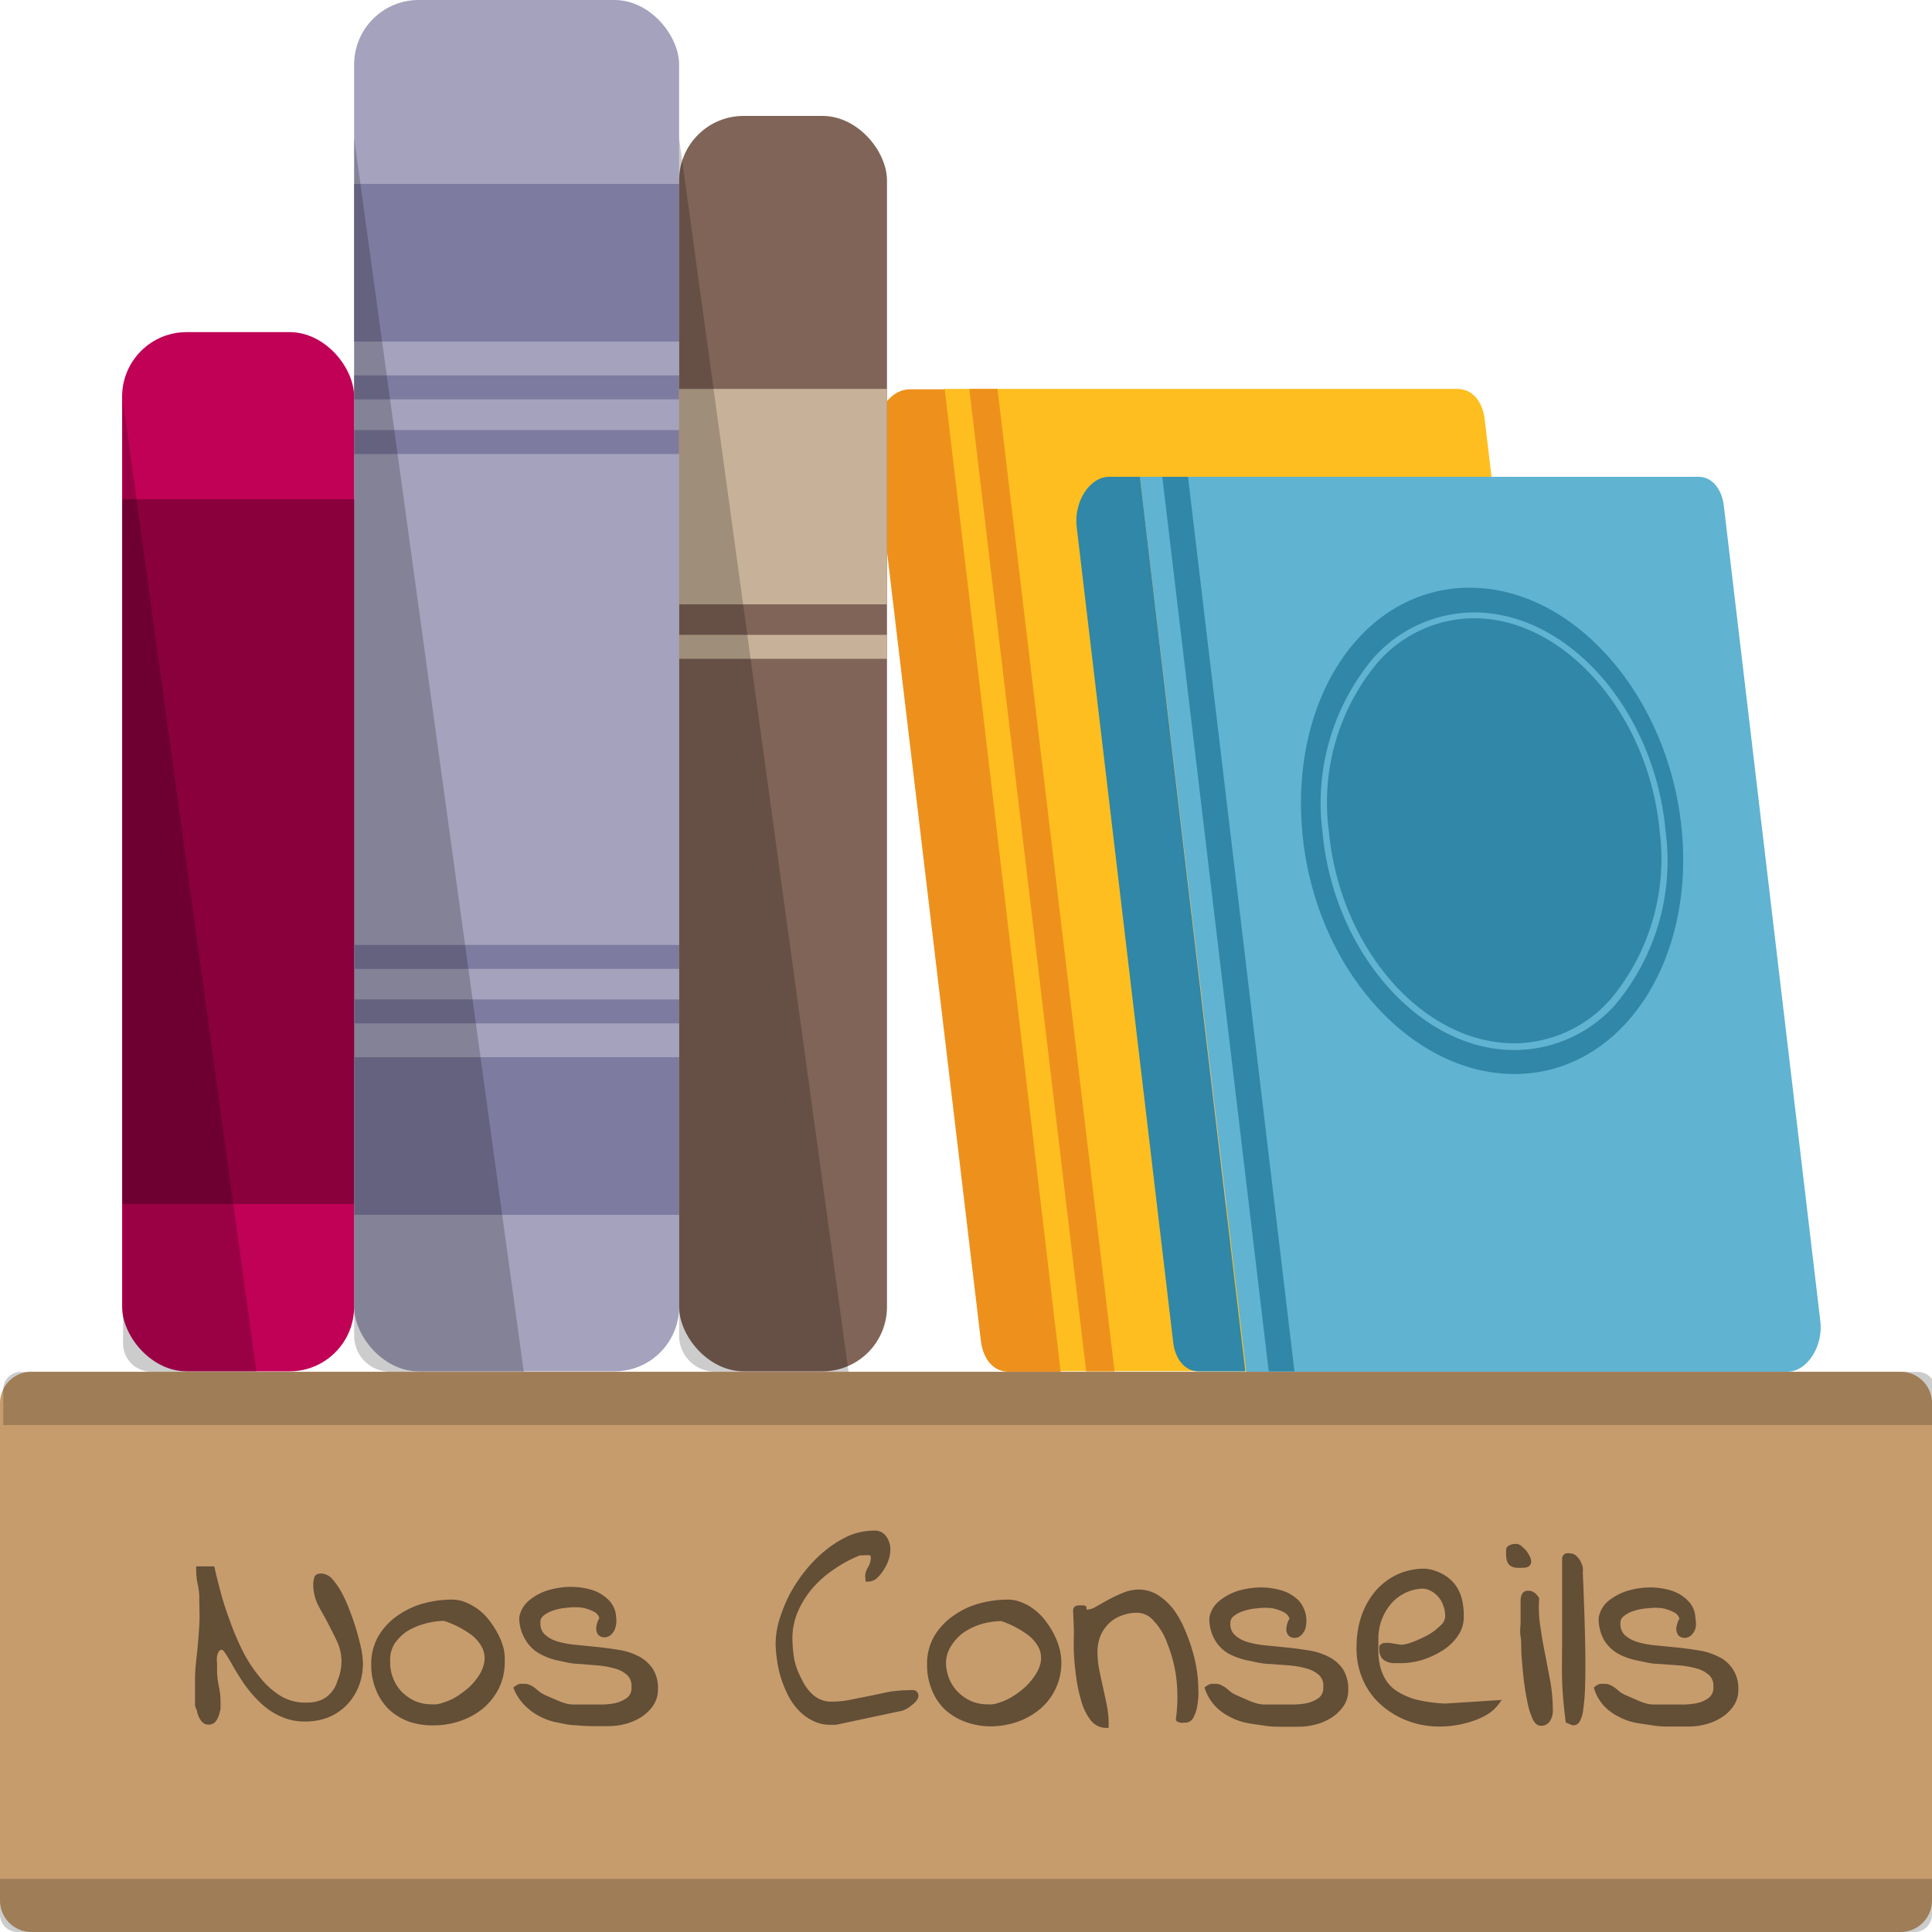 <svg id="Layer_9" data-name="Layer 9" xmlns="http://www.w3.org/2000/svg" viewBox="0 0 100 100"><defs><style>.cls-1{fill:#c69c6d;}.cls-2{fill:#febe1f;}.cls-3{fill:#ed911c;}.cls-4{fill:#f7be63;}.cls-5{fill:#60b3d1;}.cls-6{fill:#3087a7;}.cls-7{fill:#a4a2bd;}.cls-8{fill:#c00156;}.cls-9{fill:#8a003d;}.cls-10{fill:#7e7ba0;}.cls-11{fill:#7f6457;}.cls-12{fill:#c7b299;}.cls-13,.cls-14{isolation:isolate;}.cls-13{opacity:0.2;}.cls-14{opacity:0.5;}.cls-15{stroke:#000;stroke-miterlimit:10;stroke-width:0.25px;}</style></defs><path class="cls-1" d="M98.38,71H1.62A1.63,1.63,0,0,0,0,72.6V98.37A1.63,1.63,0,0,0,1.62,100H98.38A1.63,1.63,0,0,0,100,98.37V72.6A1.63,1.63,0,0,0,98.38,71Z"/><path class="cls-2" d="M82.38,68.12,76.85,21.73c-.11-1-.68-1.6-1.41-1.6H48.85l6,50.84H80.54C81.63,71,82.55,69.55,82.38,68.12Z"/><path class="cls-3" d="M54.9,71l-6-50.85H47.09c-1.09,0-2,1.42-1.84,2.85l5.52,46.4c.12,1,.69,1.6,1.42,1.6Z"/><path class="cls-4" d="M75.9,62.37H61.45a1.38,1.38,0,0,1-1.32-1.3l-4-33.2a1.88,1.88,0,0,1,1.57-2.13H72.21A1.38,1.38,0,0,1,73.53,27l4,33.2A1.86,1.86,0,0,1,76,62.36Z"/><path class="cls-5" d="M94.22,68.38l-5-42.24c-.11-.86-.63-1.46-1.29-1.46H59L64.51,71h28C93.54,71,94.38,69.68,94.22,68.38Z"/><path class="cls-6" d="M64.46,71,59,24.68H57.4c-1,0-1.83,1.3-1.67,2.6l5,42.24c.11.86.63,1.46,1.29,1.46h2.44Z"/><polygon class="cls-6" points="67 70.98 61.49 24.68 60.16 24.68 65.67 70.98 67 70.98"/><path class="cls-6" d="M87.05,43c.65,6.95-3.23,12.59-8.66,12.59S68,50,67.4,43s3.24-12.58,8.67-12.58S86.41,36.07,87.05,43Z"/><path class="cls-5" d="M78.37,54.35c-4.89,0-9.37-5.11-9.92-11.31a11.67,11.67,0,0,1,2.6-8.94,7,7,0,0,1,5.25-2.4c4.89,0,9.34,5.07,9.91,11.31A11.59,11.59,0,0,1,83.61,52,7,7,0,0,1,78.37,54.35ZM76.3,32a6.67,6.67,0,0,0-5,2.3A11.29,11.29,0,0,0,68.78,43c.56,6.08,4.86,11,9.6,11a6.67,6.67,0,0,0,5-2.3A11.33,11.33,0,0,0,85.9,43C85.34,37,81,32,76.3,32Z"/><polygon class="cls-3" points="57.69 70.98 51.63 20.13 50.17 20.13 56.22 70.98 57.69 70.98"/><rect class="cls-7" x="18.33" width="16.82" height="70.98" rx="3.34"/><rect class="cls-8" x="6.32" y="17.19" width="12.01" height="53.79" rx="3.34"/><rect class="cls-9" x="6.32" y="25.84" width="12.01" height="36.48"/><rect class="cls-10" x="18.33" y="9.52" width="16.82" height="8.16"/><rect class="cls-10" x="18.33" y="19.43" width="16.82" height="1.24"/><rect class="cls-10" x="18.33" y="22.26" width="16.82" height="1.24"/><rect class="cls-10" x="18.33" y="54.72" width="16.82" height="8.16"/><rect class="cls-10" x="18.33" y="51.73" width="16.82" height="1.24"/><rect class="cls-10" x="18.33" y="48.91" width="16.82" height="1.24"/><rect class="cls-11" x="35.15" y="6" width="10.76" height="64.98" rx="3.34"/><rect class="cls-12" x="35.15" y="20.13" width="10.76" height="11.15"/><rect class="cls-12" x="35.15" y="32.86" width="10.76" height="1.24"/><path class="cls-13" d="M18.33,7.15v62A1.86,1.86,0,0,0,20.19,71h6.92Z"/><path class="cls-13" d="M35.15,7.15v62A1.87,1.87,0,0,0,37,71h6.92Z"/><path class="cls-13" d="M6.37,20.77V69.52A1.46,1.46,0,0,0,7.83,71h5.44Z"/><path class="cls-13" d="M0,97.25V99.1a.9.9,0,0,0,.9.9H99.1a.9.9,0,0,0,.9-.9h0V97.25Z"/><path class="cls-13" d="M100.17,73.76V71.91a.9.9,0,0,0-.9-.9H1.07a.9.9,0,0,0-.9.9h0v1.85Z"/><g class="cls-14"><path class="cls-15" d="M10.22,88.28c0-.46,0-.93,0-1.39s.06-.93.11-1.39.08-.92.11-1.37,0-.93,0-1.38a3.08,3.08,0,0,0-.08-.75,3.45,3.45,0,0,1-.08-.72V81.2l.11,0,.17,0,.18,0,.11,0h.14c.08.36.19.79.32,1.28s.3,1,.49,1.51a13.72,13.72,0,0,0,.66,1.54,7.06,7.06,0,0,0,.9,1.37,4.21,4.21,0,0,0,1.12,1,2.56,2.56,0,0,0,1.4.35,2,2,0,0,0,.81-.15,1.56,1.56,0,0,0,.57-.44,1.69,1.69,0,0,0,.33-.64A2.66,2.66,0,0,0,17.8,86a2.57,2.57,0,0,0-.23-1.07c-.16-.34-.32-.65-.5-1s-.35-.62-.5-.92a2.26,2.26,0,0,1-.23-1,.89.89,0,0,1,.05-.32c0-.08.11-.12.25-.12a.69.69,0,0,1,.48.26,3.59,3.59,0,0,1,.47.69,6.8,6.8,0,0,1,.41.93c.13.34.25.68.34,1s.18.65.24.94a4.31,4.31,0,0,1,.08.68,3.13,3.13,0,0,1-.21,1.17,2.85,2.85,0,0,1-.59.92,2.7,2.7,0,0,1-.9.61,3.13,3.13,0,0,1-1.17.21,2.83,2.83,0,0,1-1.25-.27,3.44,3.44,0,0,1-1-.69,6.37,6.37,0,0,1-.77-.89q-.33-.48-.57-.9c-.16-.29-.3-.52-.41-.69s-.21-.27-.28-.27a.32.32,0,0,0-.28.13.84.84,0,0,0-.12.31,1.58,1.58,0,0,0,0,.38v.31a4.1,4.1,0,0,0,.09.88,4,4,0,0,1,.09.87c0,.07,0,.16,0,.27a1.87,1.87,0,0,1-.08.32.89.89,0,0,1-.15.29.33.33,0,0,1-.27.11.31.31,0,0,1-.25-.11,1,1,0,0,1-.15-.25,1,1,0,0,1-.08-.3A1.38,1.38,0,0,1,10.22,88.28Z"/><path class="cls-15" d="M19.34,86.16a2.72,2.72,0,0,1,.36-1.42,3.27,3.27,0,0,1,.93-1,4.22,4.22,0,0,1,1.3-.62,5.51,5.51,0,0,1,1.45-.2,1.72,1.72,0,0,1,.72.15,2.84,2.84,0,0,1,.64.38,2.94,2.94,0,0,1,.54.57,4.53,4.53,0,0,1,.41.66,3.38,3.38,0,0,1,.26.69A2.63,2.63,0,0,1,26,86a2.92,2.92,0,0,1-.3,1.35,3.17,3.17,0,0,1-.8,1,3.65,3.65,0,0,1-1.15.62,4.11,4.11,0,0,1-1.3.21A3.62,3.62,0,0,1,21.23,89a2.92,2.92,0,0,1-1-.6,2.74,2.74,0,0,1-.66-1A3.23,3.23,0,0,1,19.34,86.16Zm.73-.12a2.27,2.27,0,0,0,.17.89,2.23,2.23,0,0,0,.47.73,2.58,2.58,0,0,0,.72.5,2.25,2.25,0,0,0,.89.18,1.45,1.45,0,0,0,.62-.08,3.31,3.31,0,0,0,.73-.32,5.5,5.5,0,0,0,.7-.52,3.44,3.44,0,0,0,.55-.67A2.07,2.07,0,0,0,25.2,86a1.4,1.4,0,0,0-.14-.79,2.09,2.09,0,0,0-.67-.75A5.28,5.28,0,0,0,23,83.77a4.1,4.1,0,0,0-1,.14,3.78,3.78,0,0,0-1,.42,2.56,2.56,0,0,0-.71.72A1.74,1.74,0,0,0,20.07,86Z"/><path class="cls-15" d="M26.72,87.39a.71.71,0,0,1,.21-.11l.22,0a.54.54,0,0,1,.27.07,1,1,0,0,1,.24.16l.23.19.25.14.62.27a3.22,3.22,0,0,0,.42.16,1.91,1.91,0,0,0,.45.08H31a3.9,3.9,0,0,0,.85-.07,1.83,1.83,0,0,0,.68-.3.76.76,0,0,0,.28-.66.9.9,0,0,0-.23-.68,1.62,1.62,0,0,0-.66-.38,4.9,4.9,0,0,0-.94-.18L30,86c-.37,0-.73-.1-1.08-.17a3.27,3.27,0,0,1-.94-.35,1.84,1.84,0,0,1-.67-.66A2.07,2.07,0,0,1,27,83.73a1.35,1.35,0,0,1,.47-.8,2.78,2.78,0,0,1,.9-.49,4.17,4.17,0,0,1,1.13-.18,3.83,3.83,0,0,1,1.09.15,2,2,0,0,1,.83.5,1.24,1.24,0,0,1,.35.85,1.08,1.08,0,0,1-.05.49.69.69,0,0,1-.2.29.37.37,0,0,1-.26.08.27.27,0,0,1-.21-.1.39.39,0,0,1-.06-.28,1,1,0,0,1,.17-.47.69.69,0,0,0-.34-.45,2.44,2.44,0,0,0-.66-.23,2.94,2.94,0,0,0-.79,0,3,3,0,0,0-.77.15,1.62,1.62,0,0,0-.57.31.51.51,0,0,0-.18.45.87.87,0,0,0,.26.69,1.81,1.81,0,0,0,.67.38,4.94,4.94,0,0,0,1,.19l1.11.11q.57.06,1.11.15a3.26,3.26,0,0,1,1,.32,1.88,1.88,0,0,1,.68.6,1.73,1.73,0,0,1,.25,1,1.32,1.32,0,0,1-.24.79,2,2,0,0,1-.6.56,2.75,2.75,0,0,1-.79.33,3.46,3.46,0,0,1-.82.1h-.82a8.85,8.85,0,0,1-.89-.05c-.31,0-.61-.08-.92-.14a3.07,3.07,0,0,1-.85-.3,2.72,2.72,0,0,1-.71-.51A2.49,2.49,0,0,1,26.72,87.39Z"/><path class="cls-15" d="M40.27,85.08a4.28,4.28,0,0,1,.2-1.24A7.8,7.8,0,0,1,41,82.55a8,8,0,0,1,.81-1.21,6.69,6.69,0,0,1,1-1A5.43,5.43,0,0,1,44,79.6a3.28,3.28,0,0,1,1.25-.25.58.58,0,0,1,.53.26,1.06,1.06,0,0,1,.18.6,1.53,1.53,0,0,1-.07.44,2,2,0,0,1-.23.5,2,2,0,0,1-.33.42.6.6,0,0,1-.41.17.93.93,0,0,1,0-.29,1.11,1.11,0,0,1,.12-.27,1.19,1.19,0,0,0,.11-.26.94.94,0,0,0,.05-.3c0-.14-.06-.22-.17-.24a1.37,1.37,0,0,0-.34,0h-.2a6.4,6.4,0,0,0-1.34.71,5.62,5.62,0,0,0-1.16,1,4.89,4.89,0,0,0-.8,1.26,3.65,3.65,0,0,0-.3,1.47,7.61,7.61,0,0,0,.1,1.11A4,4,0,0,0,41.4,87a2.45,2.45,0,0,0,.65.86,1.51,1.51,0,0,0,1,.34,4.85,4.85,0,0,0,1-.1l1-.2,1-.21a6.63,6.63,0,0,1,1-.08,1,1,0,0,1,.24,0,.15.15,0,0,1,.12.17.32.32,0,0,1-.09.19,1.17,1.17,0,0,1-.23.21,1.23,1.23,0,0,1-.25.17l-.15.07-3.43.73H43a1.84,1.84,0,0,1-.88-.2,2.37,2.37,0,0,1-.7-.52,3.07,3.07,0,0,1-.52-.74,6.24,6.24,0,0,1-.36-.88,6.06,6.06,0,0,1-.2-.92A6.79,6.79,0,0,1,40.27,85.08Z"/><path class="cls-15" d="M48.11,86.16a2.72,2.72,0,0,1,.36-1.42,3.3,3.3,0,0,1,.94-1,4,4,0,0,1,1.3-.62,5.44,5.44,0,0,1,1.44-.2,1.72,1.72,0,0,1,.72.15,2.46,2.46,0,0,1,.64.38,2.66,2.66,0,0,1,.54.57,3.8,3.8,0,0,1,.41.66,3.38,3.38,0,0,1,.26.69,2.63,2.63,0,0,1,.09.67,3,3,0,0,1-1.1,2.36,3.71,3.71,0,0,1-1.14.62,4.18,4.18,0,0,1-1.31.21A3.6,3.6,0,0,1,50,89a3,3,0,0,1-1-.6,2.74,2.74,0,0,1-.66-1A3.23,3.23,0,0,1,48.11,86.16Zm.73-.12a2.47,2.47,0,0,0,.17.89,2.26,2.26,0,0,0,.48.73,2.32,2.32,0,0,0,.72.5,2.21,2.21,0,0,0,.89.18,1.46,1.46,0,0,0,.62-.08,3.24,3.24,0,0,0,.72-.32,4.88,4.88,0,0,0,.7-.52,3.5,3.5,0,0,0,.56-.67A1.88,1.88,0,0,0,54,86a1.4,1.4,0,0,0-.13-.79,2.13,2.13,0,0,0-.68-.75,5.11,5.11,0,0,0-1.35-.68,4.16,4.16,0,0,0-1,.14,3.56,3.56,0,0,0-.95.42,2.47,2.47,0,0,0-.72.72A1.82,1.82,0,0,0,48.84,86Z"/><path class="cls-15" d="M55.67,83.4c0-.09,0-.15.1-.17a.46.46,0,0,1,.21,0,.16.16,0,0,1,.13,0,.31.31,0,0,1,0,.1.37.37,0,0,0,.05.11s0,0,.1,0a1.09,1.09,0,0,0,.51-.16l.64-.36a7.23,7.23,0,0,1,.74-.35,2.07,2.07,0,0,1,.78-.17,1.76,1.76,0,0,1,.93.26,3.09,3.09,0,0,1,.76.69,4.85,4.85,0,0,1,.57,1,8.93,8.93,0,0,1,.4,1.09,7.53,7.53,0,0,1,.24,1.08,6.67,6.67,0,0,1,.07.92,3.36,3.36,0,0,1,0,.4,4.81,4.81,0,0,1-.07.53,1.84,1.84,0,0,1-.17.47.35.35,0,0,1-.3.2h-.11a.35.35,0,0,1-.14,0L61,89a.11.11,0,0,1,0-.09,8.51,8.51,0,0,0,0-2.14A7.44,7.44,0,0,0,60.53,85a3.46,3.46,0,0,0-.73-1.2,1.27,1.27,0,0,0-.92-.45,2.43,2.43,0,0,0-.86.15,2,2,0,0,0-.7.43,2.07,2.07,0,0,0-.47.68,2.3,2.3,0,0,0-.17.88,5,5,0,0,0,.09.94c.06.31.13.62.2.94s.14.62.2.94a5.09,5.09,0,0,1,.09,1,.87.87,0,0,1-.7-.34,2.69,2.69,0,0,1-.45-.88,8.57,8.57,0,0,1-.27-1.2c-.06-.45-.11-.88-.13-1.32s0-.83,0-1.21Z"/><path class="cls-15" d="M62.49,87.39a.71.71,0,0,1,.21-.11l.22,0a.48.48,0,0,1,.26.07,1.07,1.07,0,0,1,.25.16l.23.19a2,2,0,0,0,.25.14l.62.27a3.22,3.22,0,0,0,.42.16,1.91,1.91,0,0,0,.45.08h1.41a3.81,3.81,0,0,0,.84-.07,1.81,1.81,0,0,0,.69-.3.79.79,0,0,0,.28-.66.9.9,0,0,0-.23-.68,1.69,1.69,0,0,0-.66-.38,4.9,4.9,0,0,0-.94-.18L65.72,86c-.36,0-.72-.1-1.07-.17a3.46,3.46,0,0,1-1-.35,1.82,1.82,0,0,1-.66-.66,2.07,2.07,0,0,1-.27-1.06,1.3,1.3,0,0,1,.47-.8,2.78,2.78,0,0,1,.9-.49,4.1,4.1,0,0,1,1.12-.18,3.73,3.73,0,0,1,1.09.15,2,2,0,0,1,.84.5,1.45,1.45,0,0,1,.3,1.34.79.79,0,0,1-.2.29.37.37,0,0,1-.26.08.27.27,0,0,1-.21-.1.39.39,0,0,1-.06-.28,1,1,0,0,1,.17-.47.68.68,0,0,0-.35-.45,2.26,2.26,0,0,0-.65-.23,3,3,0,0,0-.79,0,3,3,0,0,0-.77.15,1.54,1.54,0,0,0-.57.31.55.55,0,0,0-.19.45.87.87,0,0,0,.27.69,1.73,1.73,0,0,0,.67.38,4.94,4.94,0,0,0,1,.19l1.11.11q.57.06,1.11.15a3.19,3.19,0,0,1,1,.32,1.84,1.84,0,0,1,.69.6,1.81,1.81,0,0,1,.25,1,1.32,1.32,0,0,1-.24.79,2,2,0,0,1-.6.56,2.7,2.7,0,0,1-.8.33,3.32,3.32,0,0,1-.81.1h-.83c-.29,0-.58,0-.89-.05s-.6-.08-.91-.14a3,3,0,0,1-.85-.3,2.57,2.57,0,0,1-.71-.51A2.32,2.32,0,0,1,62.49,87.39Z"/><path class="cls-15" d="M70.34,85.21a4.87,4.87,0,0,1,.23-1.48,4,4,0,0,1,.67-1.24,3.3,3.3,0,0,1,1.07-.85,3.23,3.23,0,0,1,1.46-.32,2.18,2.18,0,0,1,.85.27,1.89,1.89,0,0,1,.6.51,2,2,0,0,1,.33.71,3.58,3.58,0,0,1,.09.83,1.6,1.6,0,0,1-.31,1,2.6,2.6,0,0,1-.79.72,4.27,4.27,0,0,1-1,.45,3.94,3.94,0,0,1-1,.15h-.36a.88.88,0,0,1-.33-.06.53.53,0,0,1-.24-.17.6.6,0,0,1-.09-.36.51.51,0,0,1,0-.13.18.18,0,0,1,.13-.07,1,1,0,0,1,.31,0l.56.09a2.17,2.17,0,0,0,.61-.14,6.86,6.86,0,0,0,.8-.36,3.11,3.11,0,0,0,.7-.52.81.81,0,0,0,.3-.57,1.65,1.65,0,0,0-.1-.58,1.4,1.4,0,0,0-.29-.52,1.52,1.52,0,0,0-.45-.35,1,1,0,0,0-.59-.11,2.3,2.3,0,0,0-.94.29,2.34,2.34,0,0,0-.72.61,2.89,2.89,0,0,0-.62,1.81c0,.25,0,.51,0,.77a3.77,3.77,0,0,0,.11.75,2.56,2.56,0,0,0,.32.72,2,2,0,0,0,.62.6,3.8,3.8,0,0,0,1,.43,7.64,7.64,0,0,0,1.55.21l2.65-.17a1.93,1.93,0,0,1-.6.53,3.51,3.51,0,0,1-.77.33,4.75,4.75,0,0,1-.81.19,5.17,5.17,0,0,1-.76.06,4.51,4.51,0,0,1-1.61-.28,4.3,4.3,0,0,1-1.34-.8,3.53,3.53,0,0,1-.91-1.24A3.88,3.88,0,0,1,70.34,85.21Z"/><path class="cls-15" d="M78.08,80.33c0-.12,0-.2.1-.23a.54.54,0,0,1,.27-.06c.07,0,.16,0,.27.13a1.06,1.06,0,0,1,.28.32.73.73,0,0,1,.13.33c0,.11-.06.18-.22.2h-.08a2,2,0,0,1-.37,0,.61.61,0,0,1-.23-.09.48.48,0,0,1-.12-.2A1.83,1.83,0,0,1,78.08,80.33Zm.75,3.72v-.22c0-.11,0-.22,0-.34s0-.23,0-.34v-.23c0-.3.05-.46.27-.46a.41.41,0,0,1,.25.08.7.7,0,0,1,.19.22,6.66,6.66,0,0,0,.07,1.49c.07.48.16,1,.25,1.43l.27,1.42a8.87,8.87,0,0,1,.12,1.48.84.84,0,0,1-.12.42.41.41,0,0,1-.38.2q-.19,0-.33-.33a4,4,0,0,1-.25-.85c-.07-.34-.13-.72-.18-1.13s-.08-.82-.11-1.2,0-.72-.05-1S78.83,84.16,78.83,84.05Z"/><path class="cls-15" d="M81.16,89.07c-.09-.7-.16-1.4-.18-2.1s0-1.4,0-2.1,0-1.4,0-2.09,0-1.39,0-2.08a.18.18,0,0,1,.09-.17.42.42,0,0,1,.2,0,.33.33,0,0,1,.24.1.84.84,0,0,1,.18.23,1.15,1.15,0,0,1,.11.29.74.74,0,0,1,0,.23q.09,2.11.12,3.54t0,2.28a10.21,10.21,0,0,1-.1,1.29,1.42,1.42,0,0,1-.17.56.23.23,0,0,1-.25.12Z"/><path class="cls-15" d="M82.64,87.39a.61.61,0,0,1,.21-.11l.22,0a.54.54,0,0,1,.26.07,1.32,1.32,0,0,1,.25.16l.23.19a2,2,0,0,0,.25.14l.62.27a3.22,3.22,0,0,0,.42.16,1.91,1.91,0,0,0,.44.08H87a3.86,3.86,0,0,0,.84-.07,1.7,1.7,0,0,0,.68-.3.77.77,0,0,0,.29-.66.9.9,0,0,0-.23-.68,1.76,1.76,0,0,0-.66-.38,4.9,4.9,0,0,0-.94-.18L85.87,86c-.37,0-.72-.1-1.07-.17a3.34,3.34,0,0,1-1-.35,1.92,1.92,0,0,1-.67-.66,2.18,2.18,0,0,1-.26-1.06,1.33,1.33,0,0,1,.46-.8,2.94,2.94,0,0,1,.91-.49,4.1,4.1,0,0,1,1.12-.18,3.73,3.73,0,0,1,1.09.15,2,2,0,0,1,.83.5,1.19,1.19,0,0,1,.35.85,1.09,1.09,0,0,1,0,.49.79.79,0,0,1-.2.29.38.38,0,0,1-.26.08.27.27,0,0,1-.21-.1.45.45,0,0,1-.07-.28,1.29,1.29,0,0,1,.17-.47.66.66,0,0,0-.34-.45,2.37,2.37,0,0,0-.65-.23,3,3,0,0,0-.79,0,3.09,3.09,0,0,0-.78.15,1.57,1.57,0,0,0-.56.31.52.52,0,0,0-.19.45.9.9,0,0,0,.26.69,1.86,1.86,0,0,0,.68.38,4.79,4.79,0,0,0,1,.19l1.11.11q.57.06,1.11.15a3.29,3.29,0,0,1,1,.32,1.66,1.66,0,0,1,.94,1.59,1.32,1.32,0,0,1-.24.79,2,2,0,0,1-.6.56,2.81,2.81,0,0,1-.8.33,3.38,3.38,0,0,1-.81.1H86.5c-.29,0-.59,0-.89-.05s-.6-.08-.91-.14a3,3,0,0,1-.85-.3,2.57,2.57,0,0,1-.71-.51A2.18,2.18,0,0,1,82.64,87.39Z"/></g></svg>